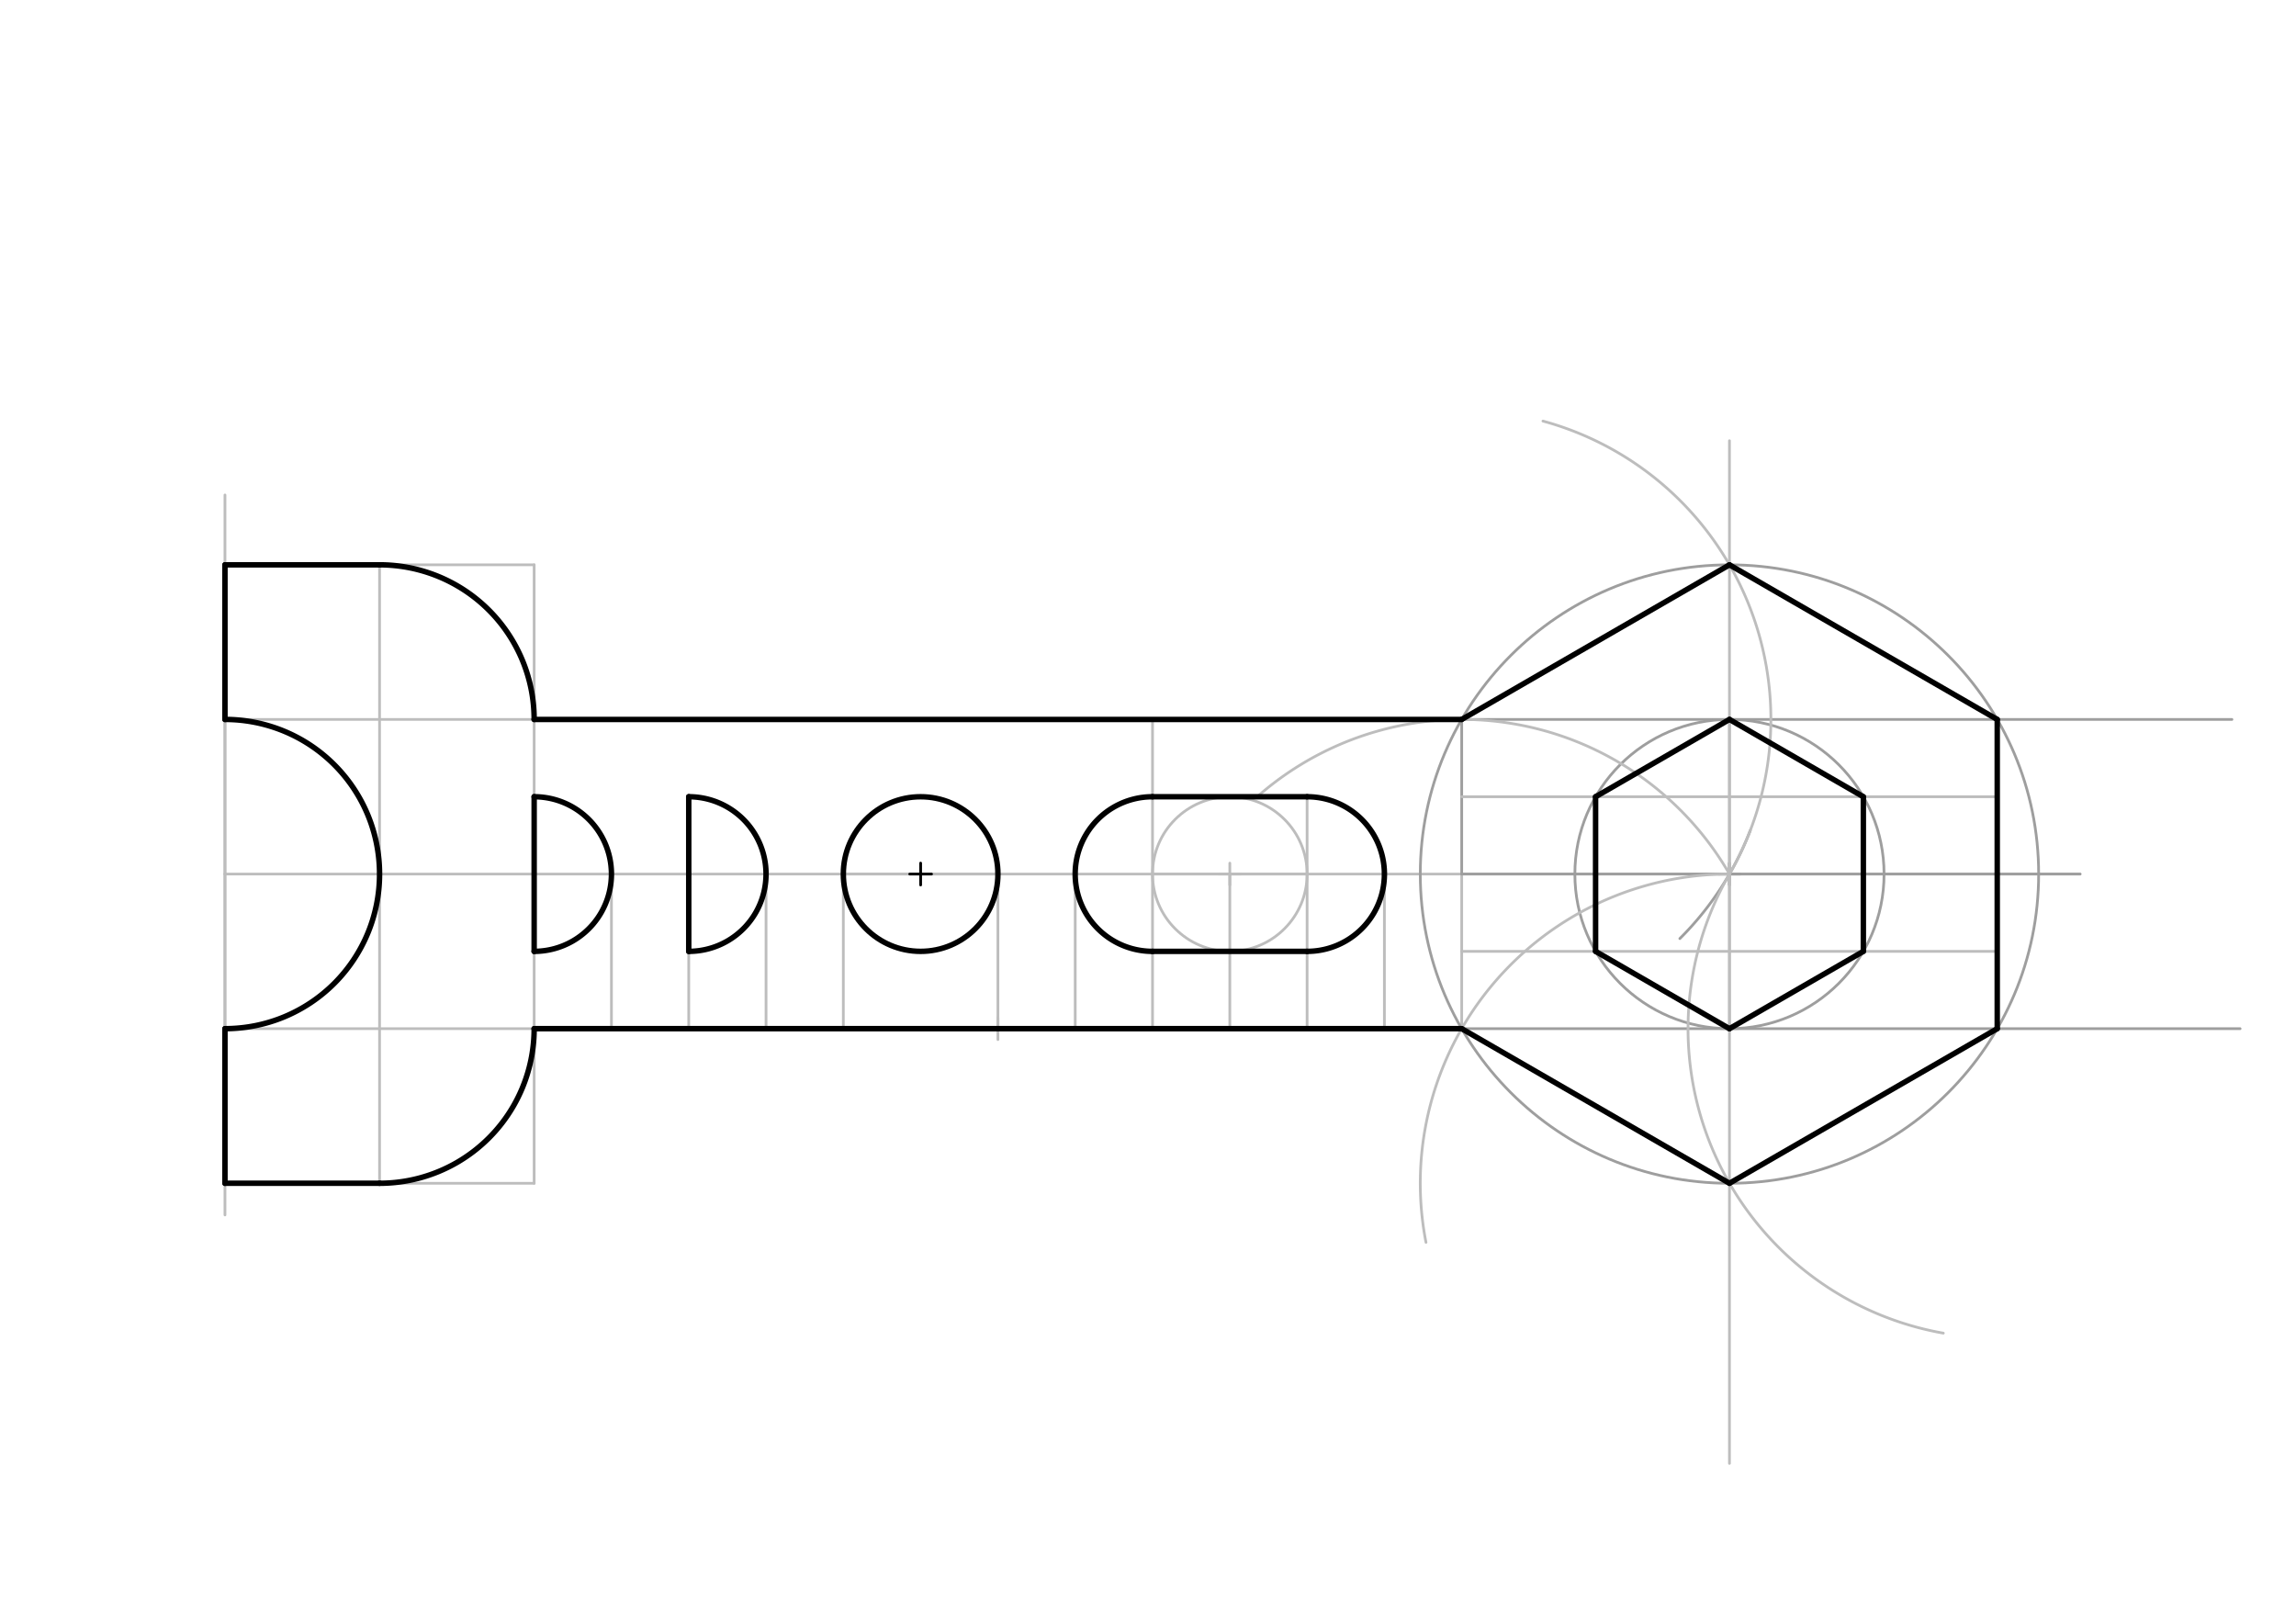 <svg xmlns="http://www.w3.org/2000/svg" class="svg--816" height="100%" preserveAspectRatio="xMidYMid meet" viewBox="0 0 842 595" width="100%"><defs><marker id="marker-arrow" markerHeight="16" markerUnits="userSpaceOnUse" markerWidth="24" orient="auto-start-reverse" refX="24" refY="4" viewBox="0 0 24 8"><path d="M 0 0 L 24 4 L 0 8 z" stroke="inherit"></path></marker></defs><g class="aux-layer--949"><g class="element--733"><line stroke="#BDBDBD" stroke-dasharray="none" stroke-linecap="round" stroke-width="1" x1="82.5" x2="762.815" y1="320.5" y2="320.5"></line></g><g class="element--733"><line stroke="#BDBDBD" stroke-dasharray="none" stroke-linecap="round" stroke-width="1" x1="82.5" x2="82.5" y1="320.5" y2="181.5"></line></g><g class="element--733"><line stroke="#BDBDBD" stroke-dasharray="none" stroke-linecap="round" stroke-width="1" x1="82.5" x2="82.5" y1="320.5" y2="445.5"></line></g><g class="element--733"><path d="M 82.5 263.807 A 56.693 56.693 0 0 1 82.5 377.193" fill="none" stroke="#BDBDBD" stroke-dasharray="none" stroke-linecap="round" stroke-width="1"></path></g><g class="element--733"><line stroke="#BDBDBD" stroke-dasharray="none" stroke-linecap="round" stroke-width="1" x1="82.5" x2="82.5" y1="320.5" y2="207.114"></line></g><g class="element--733"><line stroke="#BDBDBD" stroke-dasharray="none" stroke-linecap="round" stroke-width="1" x1="82.5" x2="195.886" y1="207.114" y2="207.114"></line></g><g class="element--733"><line stroke="#BDBDBD" stroke-dasharray="none" stroke-linecap="round" stroke-width="1" x1="82.5" x2="82.5" y1="320.5" y2="433.886"></line></g><g class="element--733"><line stroke="#BDBDBD" stroke-dasharray="none" stroke-linecap="round" stroke-width="1" x1="82.5" x2="195.886" y1="433.886" y2="433.886"></line></g><g class="element--733"><line stroke="#BDBDBD" stroke-dasharray="none" stroke-linecap="round" stroke-width="1" x1="195.886" x2="195.886" y1="433.886" y2="320.5"></line></g><g class="element--733"><line stroke="#BDBDBD" stroke-dasharray="none" stroke-linecap="round" stroke-width="1" x1="195.886" x2="195.886" y1="207.114" y2="320.5"></line></g><g class="element--733"><line stroke="#BDBDBD" stroke-dasharray="none" stroke-linecap="round" stroke-width="1" x1="195.886" x2="82.5" y1="263.807" y2="263.807"></line></g><g class="element--733"><line stroke="#BDBDBD" stroke-dasharray="none" stroke-linecap="round" stroke-width="1" x1="195.886" x2="82.5" y1="377.193" y2="377.193"></line></g><g class="element--733"><line stroke="#BDBDBD" stroke-dasharray="none" stroke-linecap="round" stroke-width="1" x1="139.193" x2="139.193" y1="433.886" y2="320.5"></line></g><g class="element--733"><line stroke="#BDBDBD" stroke-dasharray="none" stroke-linecap="round" stroke-width="1" x1="139.193" x2="139.193" y1="207.114" y2="320.5"></line></g><g class="element--733"><path d="M 139.193 207.114 A 56.693 56.693 0 0 1 195.886 263.807" fill="none" stroke="#BDBDBD" stroke-dasharray="none" stroke-linecap="round" stroke-width="1"></path></g><g class="element--733"><path d="M 139.193 433.886 A 56.693 56.693 0 0 0 195.886 377.193" fill="none" stroke="#BDBDBD" stroke-dasharray="none" stroke-linecap="round" stroke-width="1"></path></g><g class="element--733"><line stroke="#BDBDBD" stroke-dasharray="none" stroke-linecap="round" stroke-width="1" x1="195.886" x2="536.043" y1="377.193" y2="377.193"></line></g><g class="element--733"><line stroke="#BDBDBD" stroke-dasharray="none" stroke-linecap="round" stroke-width="1" x1="195.886" x2="536.043" y1="263.807" y2="263.807"></line></g><g class="element--733"><line stroke="#BDBDBD" stroke-dasharray="none" stroke-linecap="round" stroke-width="1" x1="195.886" x2="195.886" y1="320.5" y2="292.154"></line></g><g class="element--733"><line stroke="#BDBDBD" stroke-dasharray="none" stroke-linecap="round" stroke-width="1" x1="195.886" x2="195.886" y1="320.5" y2="348.846"></line></g><g class="element--733"><path d="M 195.886 292.154 A 28.346 28.346 0 0 1 195.886 348.846" fill="none" stroke="#BDBDBD" stroke-dasharray="none" stroke-linecap="round" stroke-width="1"></path></g><g class="element--733"><line stroke="#BDBDBD" stroke-dasharray="none" stroke-linecap="round" stroke-width="1" x1="195.886" x2="224.232" y1="377.193" y2="377.193"></line></g><g class="element--733"><line stroke="#BDBDBD" stroke-dasharray="none" stroke-linecap="round" stroke-width="1" x1="224.232" x2="252.579" y1="377.193" y2="377.193"></line></g><g class="element--733"><line stroke="#BDBDBD" stroke-dasharray="none" stroke-linecap="round" stroke-width="1" x1="224.232" x2="224.232" y1="320.5" y2="377.193"></line></g><g class="element--733"><line stroke="#BDBDBD" stroke-dasharray="none" stroke-linecap="round" stroke-width="1" x1="252.579" x2="252.579" y1="377.193" y2="320.5"></line></g><g class="element--733"><line stroke="#BDBDBD" stroke-dasharray="none" stroke-linecap="round" stroke-width="1" x1="252.579" x2="280.925" y1="377.193" y2="377.193"></line></g><g class="element--733"><line stroke="#BDBDBD" stroke-dasharray="none" stroke-linecap="round" stroke-width="1" x1="280.925" x2="280.925" y1="377.193" y2="320.5"></line></g><g class="element--733"><line stroke="#BDBDBD" stroke-dasharray="none" stroke-linecap="round" stroke-width="1" x1="252.579" x2="252.579" y1="320.5" y2="292.154"></line></g><g class="element--733"><line stroke="#BDBDBD" stroke-dasharray="none" stroke-linecap="round" stroke-width="1" x1="252.579" x2="252.579" y1="320.5" y2="348.846"></line></g><g class="element--733"><path d="M 252.579 292.154 A 28.346 28.346 0 0 1 252.579 348.846" fill="none" stroke="#BDBDBD" stroke-dasharray="none" stroke-linecap="round" stroke-width="1"></path></g><g class="element--733"><line stroke="#BDBDBD" stroke-dasharray="none" stroke-linecap="round" stroke-width="1" x1="280.925" x2="309.272" y1="377.193" y2="377.193"></line></g><g class="element--733"><line stroke="#BDBDBD" stroke-dasharray="none" stroke-linecap="round" stroke-width="1" x1="309.272" x2="309.272" y1="377.193" y2="320.5"></line></g><g class="element--733"><line stroke="#BDBDBD" stroke-dasharray="none" stroke-linecap="round" stroke-width="1" x1="309.272" x2="365.965" y1="377.193" y2="377.193"></line></g><g class="element--733"><line stroke="#BDBDBD" stroke-dasharray="none" stroke-linecap="round" stroke-width="1" x1="365.965" x2="365.965" y1="377.193" y2="320.5"></line></g><g class="element--733"><line stroke="#BDBDBD" stroke-dasharray="none" stroke-linecap="round" stroke-width="1" x1="309.272" x2="365.965" y1="320.5" y2="320.5"></line></g><g class="element--733"><g class="center--a87"><line x1="333.618" y1="320.5" x2="341.618" y2="320.5" stroke="#BDBDBD" stroke-width="1" stroke-linecap="round"></line><line x1="337.618" y1="316.5" x2="337.618" y2="324.5" stroke="#BDBDBD" stroke-width="1" stroke-linecap="round"></line><circle class="hit--87b" cx="337.618" cy="320.5" r="4" stroke="none" fill="transparent"></circle></g><circle cx="337.618" cy="320.5" fill="none" r="28.346" stroke="#BDBDBD" stroke-dasharray="none" stroke-width="1"></circle></g><g class="element--733"><g class="center--a87"><line x1="361.965" y1="377.193" x2="369.965" y2="377.193" stroke="#BDBDBD" stroke-width="1" stroke-linecap="round"></line><line x1="365.965" y1="373.193" x2="365.965" y2="381.193" stroke="#BDBDBD" stroke-width="1" stroke-linecap="round"></line><circle class="hit--87b" cx="365.965" cy="377.193" r="4" stroke="none" fill="transparent"></circle></g><circle cx="365.965" cy="377.193" fill="none" r="625.729" stroke="#BDBDBD" stroke-dasharray="none" stroke-width="1"></circle></g><g class="element--733"><line stroke="#BDBDBD" stroke-dasharray="none" stroke-linecap="round" stroke-width="1" x1="365.965" x2="394.311" y1="377.193" y2="377.193"></line></g><g class="element--733"><line stroke="#BDBDBD" stroke-dasharray="none" stroke-linecap="round" stroke-width="1" x1="394.311" x2="422.657" y1="377.193" y2="377.193"></line></g><g class="element--733"><line stroke="#BDBDBD" stroke-dasharray="none" stroke-linecap="round" stroke-width="1" x1="422.657" x2="479.35" y1="377.193" y2="377.193"></line></g><g class="element--733"><line stroke="#BDBDBD" stroke-dasharray="none" stroke-linecap="round" stroke-width="1" x1="479.35" x2="536.043" y1="377.193" y2="377.193"></line></g><g class="element--733"><line stroke="#BDBDBD" stroke-dasharray="none" stroke-linecap="round" stroke-width="1" x1="394.311" x2="394.311" y1="377.193" y2="320.5"></line></g><g class="element--733"><line stroke="#BDBDBD" stroke-dasharray="none" stroke-linecap="round" stroke-width="1" x1="422.657" x2="422.657" y1="377.193" y2="320.5"></line></g><g class="element--733"><line stroke="#BDBDBD" stroke-dasharray="none" stroke-linecap="round" stroke-width="1" x1="479.35" x2="479.35" y1="377.193" y2="320.5"></line></g><g class="element--733"><line stroke="#BDBDBD" stroke-dasharray="none" stroke-linecap="round" stroke-width="1" x1="507.696" x2="507.696" y1="377.193" y2="320.5"></line></g><g class="element--733"><line stroke="#BDBDBD" stroke-dasharray="none" stroke-linecap="round" stroke-width="1" x1="536.043" x2="536.043" y1="377.193" y2="320.5"></line></g><g class="element--733"><line stroke="#BDBDBD" stroke-dasharray="none" stroke-linecap="round" stroke-width="1" x1="422.657" x2="479.35" y1="320.5" y2="320.5"></line></g><g class="element--733"><g class="center--a87"><line x1="447.004" y1="320.5" x2="455.004" y2="320.5" stroke="#BDBDBD" stroke-width="1" stroke-linecap="round"></line><line x1="451.004" y1="316.5" x2="451.004" y2="324.5" stroke="#BDBDBD" stroke-width="1" stroke-linecap="round"></line><circle class="hit--87b" cx="451.004" cy="320.5" r="4" stroke="none" fill="transparent"></circle></g><circle cx="451.004" cy="320.5" fill="none" r="28.346" stroke="#BDBDBD" stroke-dasharray="none" stroke-width="1"></circle></g><g class="element--733"><line stroke="#BDBDBD" stroke-dasharray="none" stroke-linecap="round" stroke-width="1" x1="451.004" x2="451.004" y1="320.5" y2="377.193"></line></g><g class="element--733"><line stroke="#BDBDBD" stroke-dasharray="none" stroke-linecap="round" stroke-width="1" x1="451.004" x2="479.35" y1="348.846" y2="348.846"></line></g><g class="element--733"><line stroke="#BDBDBD" stroke-dasharray="none" stroke-linecap="round" stroke-width="1" x1="479.35" x2="422.657" y1="348.846" y2="348.846"></line></g><g class="element--733"><line stroke="#BDBDBD" stroke-dasharray="none" stroke-linecap="round" stroke-width="1" x1="422.657" x2="422.657" y1="320.5" y2="263.807"></line></g><g class="element--733"><line stroke="#BDBDBD" stroke-dasharray="none" stroke-linecap="round" stroke-width="1" x1="422.657" x2="479.35" y1="292.154" y2="292.154"></line></g><g class="element--733"><line stroke="#BDBDBD" stroke-dasharray="none" stroke-linecap="round" stroke-width="1" x1="479.35" x2="479.35" y1="320.5" y2="292.154"></line></g><g class="element--733"><path d="M 422.657 348.846 A 28.346 28.346 0 1 1 422.657 292.154" fill="none" stroke="#BDBDBD" stroke-dasharray="none" stroke-linecap="round" stroke-width="1"></path></g><g class="element--733"><path d="M 479.35 292.154 A 28.346 28.346 0 1 1 479.35 348.846" fill="none" stroke="#BDBDBD" stroke-dasharray="none" stroke-linecap="round" stroke-width="1"></path></g><g class="element--733"><line stroke="#9E9E9E" stroke-dasharray="none" stroke-linecap="round" stroke-width="1" x1="536.043" x2="762.815" y1="320.5" y2="320.5"></line></g><g class="element--733"><line stroke="#9E9E9E" stroke-dasharray="none" stroke-linecap="round" stroke-width="1" x1="536.043" x2="536.043" y1="320.5" y2="263.807"></line></g><g class="element--733"><line stroke="#9E9E9E" stroke-dasharray="none" stroke-linecap="round" stroke-width="1" x1="536.043" x2="818.5" y1="263.807" y2="263.807"></line></g><g class="element--733"><line stroke="#9E9E9E" stroke-dasharray="none" stroke-linecap="round" stroke-width="1" x1="536.043" x2="821.5" y1="377.193" y2="377.193"></line></g><g class="element--733"><path d="M 641.868 304.52 A 113.386 113.386 0 0 1 616.045 344.157" fill="none" stroke="#9E9E9E" stroke-dasharray="none" stroke-linecap="round" stroke-width="1"></path></g><g class="element--733"><g class="center--a87"><line x1="630.238" y1="320.5" x2="638.238" y2="320.5" stroke="#9E9E9E" stroke-width="1" stroke-linecap="round"></line><line x1="634.238" y1="316.5" x2="634.238" y2="324.5" stroke="#9E9E9E" stroke-width="1" stroke-linecap="round"></line><circle class="hit--87b" cx="634.238" cy="320.5" r="4" stroke="none" fill="transparent"></circle></g><circle cx="634.238" cy="320.5" fill="none" r="113.386" stroke="#9E9E9E" stroke-dasharray="none" stroke-width="1"></circle></g><g class="element--733"><g class="center--a87"><line x1="630.238" y1="320.5" x2="638.238" y2="320.5" stroke="#9E9E9E" stroke-width="1" stroke-linecap="round"></line><line x1="634.238" y1="316.5" x2="634.238" y2="324.5" stroke="#9E9E9E" stroke-width="1" stroke-linecap="round"></line><circle class="hit--87b" cx="634.238" cy="320.5" r="4" stroke="none" fill="transparent"></circle></g><circle cx="634.238" cy="320.5" fill="none" r="56.693" stroke="#9E9E9E" stroke-dasharray="none" stroke-width="1"></circle></g><g class="element--733"><line stroke="#BDBDBD" stroke-dasharray="none" stroke-linecap="round" stroke-width="1" x1="634.238" x2="634.238" y1="320.5" y2="536.609"></line></g><g class="element--733"><line stroke="#BDBDBD" stroke-dasharray="none" stroke-linecap="round" stroke-width="1" x1="634.238" x2="634.238" y1="320.5" y2="161.609"></line></g><g class="element--733"><path d="M 634.238 320.5 A 113.386 113.386 0 0 0 712.658 488.841" fill="none" stroke="#BDBDBD" stroke-dasharray="none" stroke-linecap="round" stroke-width="1"></path></g><g class="element--733"><path d="M 634.238 320.5 A 113.386 113.386 0 0 0 522.941 455.55" fill="none" stroke="#BDBDBD" stroke-dasharray="none" stroke-linecap="round" stroke-width="1"></path></g><g class="element--733"><path d="M 634.238 320.5 A 113.386 113.386 0 0 0 565.84 154.406" fill="none" stroke="#BDBDBD" stroke-dasharray="none" stroke-linecap="round" stroke-width="1"></path></g><g class="element--733"><path d="M 634.238 320.5 A 113.386 113.386 0 0 0 461.368 291.87" fill="none" stroke="#BDBDBD" stroke-dasharray="none" stroke-linecap="round" stroke-width="1"></path></g><g class="element--733"><line stroke="#BDBDBD" stroke-dasharray="none" stroke-linecap="round" stroke-width="1" x1="634.238" x2="634.238" y1="263.807" y2="320.5"></line></g><g class="element--733"><line stroke="#BDBDBD" stroke-dasharray="none" stroke-linecap="round" stroke-width="1" x1="634.238" x2="732.433" y1="292.154" y2="292.154"></line></g><g class="element--733"><line stroke="#BDBDBD" stroke-dasharray="none" stroke-linecap="round" stroke-width="1" x1="634.238" x2="634.238" y1="320.5" y2="377.193"></line></g><g class="element--733"><line stroke="#BDBDBD" stroke-dasharray="none" stroke-linecap="round" stroke-width="1" x1="634.238" x2="732.433" y1="348.846" y2="348.846"></line></g><g class="element--733"><line stroke="#BDBDBD" stroke-dasharray="none" stroke-linecap="round" stroke-width="1" x1="683.336" x2="683.336" y1="292.154" y2="348.846"></line></g><g class="element--733"><line stroke="#BDBDBD" stroke-dasharray="none" stroke-linecap="round" stroke-width="1" x1="634.238" x2="683.336" y1="377.193" y2="348.846"></line></g><g class="element--733"><line stroke="#BDBDBD" stroke-dasharray="none" stroke-linecap="round" stroke-width="1" x1="634.238" x2="683.336" y1="263.807" y2="292.154"></line></g><g class="element--733"><line stroke="#BDBDBD" stroke-dasharray="none" stroke-linecap="round" stroke-width="1" x1="536.043" x2="634.238" y1="292.154" y2="292.154"></line></g><g class="element--733"><line stroke="#BDBDBD" stroke-dasharray="none" stroke-linecap="round" stroke-width="1" x1="634.238" x2="536.043" y1="348.846" y2="348.846"></line></g><g class="element--733"><line stroke="#BDBDBD" stroke-dasharray="none" stroke-linecap="round" stroke-width="1" x1="634.238" x2="585.141" y1="377.193" y2="348.846"></line></g><g class="element--733"><line stroke="#BDBDBD" stroke-dasharray="none" stroke-linecap="round" stroke-width="1" x1="585.141" x2="585.141" y1="292.154" y2="348.846"></line></g><g class="element--733"><line stroke="#BDBDBD" stroke-dasharray="none" stroke-linecap="round" stroke-width="1" x1="585.141" x2="634.238" y1="292.154" y2="263.807"></line></g></g><g class="main-layer--75a"><g class="element--733"><path d="M 139.193 433.886 A 56.693 56.693 0 0 0 195.886 377.193" fill="none" stroke="#000000" stroke-dasharray="none" stroke-linecap="round" stroke-width="2"></path></g><g class="element--733"><path d="M 139.193 207.114 A 56.693 56.693 0 0 1 195.886 263.807" fill="none" stroke="#000000" stroke-dasharray="none" stroke-linecap="round" stroke-width="2"></path></g><g class="element--733"><path d="M 82.5 263.807 A 56.693 56.693 0 0 1 82.5 377.193" fill="none" stroke="#000000" stroke-dasharray="none" stroke-linecap="round" stroke-width="2"></path></g><g class="element--733"><line stroke="#000000" stroke-dasharray="none" stroke-linecap="round" stroke-width="2" x1="82.5" x2="82.5" y1="377.193" y2="433.886"></line></g><g class="element--733"><line stroke="#000000" stroke-dasharray="none" stroke-linecap="round" stroke-width="2" x1="82.5" x2="139.193" y1="433.886" y2="433.886"></line></g><g class="element--733"><line stroke="#000000" stroke-dasharray="none" stroke-linecap="round" stroke-width="2" x1="82.5" x2="82.5" y1="263.807" y2="207.114"></line></g><g class="element--733"><line stroke="#000000" stroke-dasharray="none" stroke-linecap="round" stroke-width="2" x1="82.5" x2="139.193" y1="207.114" y2="207.114"></line></g><g class="element--733"><line stroke="#000000" stroke-dasharray="none" stroke-linecap="round" stroke-width="2" x1="195.886" x2="536.043" y1="377.193" y2="377.193"></line></g><g class="element--733"><line stroke="#000000" stroke-dasharray="none" stroke-linecap="round" stroke-width="2" x1="195.886" x2="195.886" y1="292.154" y2="348.846"></line></g><g class="element--733"><line stroke="#000000" stroke-dasharray="none" stroke-linecap="round" stroke-width="2" x1="195.886" x2="536.043" y1="263.807" y2="263.807"></line></g><g class="element--733"><line stroke="#000000" stroke-dasharray="none" stroke-linecap="round" stroke-width="2" x1="252.579" x2="252.579" y1="292.154" y2="348.846"></line></g><g class="element--733"><line stroke="#000000" stroke-dasharray="none" stroke-linecap="round" stroke-width="2" x1="422.657" x2="479.35" y1="348.846" y2="348.846"></line></g><g class="element--733"><line stroke="#000000" stroke-dasharray="none" stroke-linecap="round" stroke-width="2" x1="422.632" x2="479.35" y1="292.154" y2="292.154"></line></g><g class="element--733"><path d="M 195.886 292.154 A 28.346 28.346 0 0 1 195.886 348.846" fill="none" stroke="#000000" stroke-dasharray="none" stroke-linecap="round" stroke-width="2"></path></g><g class="element--733"><path d="M 252.579 292.154 A 28.346 28.346 0 0 1 252.579 348.846" fill="none" stroke="#000000" stroke-dasharray="none" stroke-linecap="round" stroke-width="2"></path></g><g class="element--733"><path d="M 422.632 292.154 A 28.346 28.346 0 0 0 422.657 348.846" fill="none" stroke="#000000" stroke-dasharray="none" stroke-linecap="round" stroke-width="2"></path></g><g class="element--733"><path d="M 479.35 292.154 A 28.346 28.346 0 1 1 479.35 348.846" fill="none" stroke="#000000" stroke-dasharray="none" stroke-linecap="round" stroke-width="2"></path></g><g class="element--733"><g class="center--a87"><line x1="333.618" y1="320.5" x2="341.618" y2="320.5" stroke="#000000" stroke-width="1" stroke-linecap="round"></line><line x1="337.618" y1="316.5" x2="337.618" y2="324.5" stroke="#000000" stroke-width="1" stroke-linecap="round"></line><circle class="hit--87b" cx="337.618" cy="320.5" r="4" stroke="none" fill="transparent"></circle></g><circle cx="337.618" cy="320.5" fill="none" r="28.346" stroke="#000000" stroke-dasharray="none" stroke-width="2"></circle></g><g class="element--733"><line stroke="#000000" stroke-dasharray="none" stroke-linecap="round" stroke-width="2" x1="536.043" x2="634.238" y1="377.193" y2="433.886"></line></g><g class="element--733"><line stroke="#000000" stroke-dasharray="none" stroke-linecap="round" stroke-width="2" x1="634.238" x2="732.433" y1="433.886" y2="377.193"></line></g><g class="element--733"><line stroke="#000000" stroke-dasharray="none" stroke-linecap="round" stroke-width="2" x1="732.433" x2="732.433" y1="263.807" y2="377.193"></line></g><g class="element--733"><line stroke="#000000" stroke-dasharray="none" stroke-linecap="round" stroke-width="2" x1="634.238" x2="732.433" y1="207.114" y2="263.807"></line></g><g class="element--733"><line stroke="#000000" stroke-dasharray="none" stroke-linecap="round" stroke-width="2" x1="536.043" x2="634.238" y1="263.807" y2="207.114"></line></g><g class="element--733"><line stroke="#000000" stroke-dasharray="none" stroke-linecap="round" stroke-width="2" x1="634.238" x2="585.141" y1="263.807" y2="292.154"></line></g><g class="element--733"><line stroke="#000000" stroke-dasharray="none" stroke-linecap="round" stroke-width="2" x1="585.141" x2="585.141" y1="292.154" y2="348.846"></line></g><g class="element--733"><line stroke="#000000" stroke-dasharray="none" stroke-linecap="round" stroke-width="2" x1="585.141" x2="634.238" y1="348.846" y2="377.193"></line></g><g class="element--733"><line stroke="#000000" stroke-dasharray="none" stroke-linecap="round" stroke-width="2" x1="634.238" x2="683.336" y1="377.193" y2="348.846"></line></g><g class="element--733"><line stroke="#000000" stroke-dasharray="none" stroke-linecap="round" stroke-width="2" x1="683.336" x2="683.336" y1="292.154" y2="348.846"></line></g><g class="element--733"><line stroke="#000000" stroke-dasharray="none" stroke-linecap="round" stroke-width="2" x1="634.238" x2="683.336" y1="263.807" y2="292.154"></line></g></g><g class="snaps-layer--ac6"></g><g class="temp-layer--52d"></g></svg>